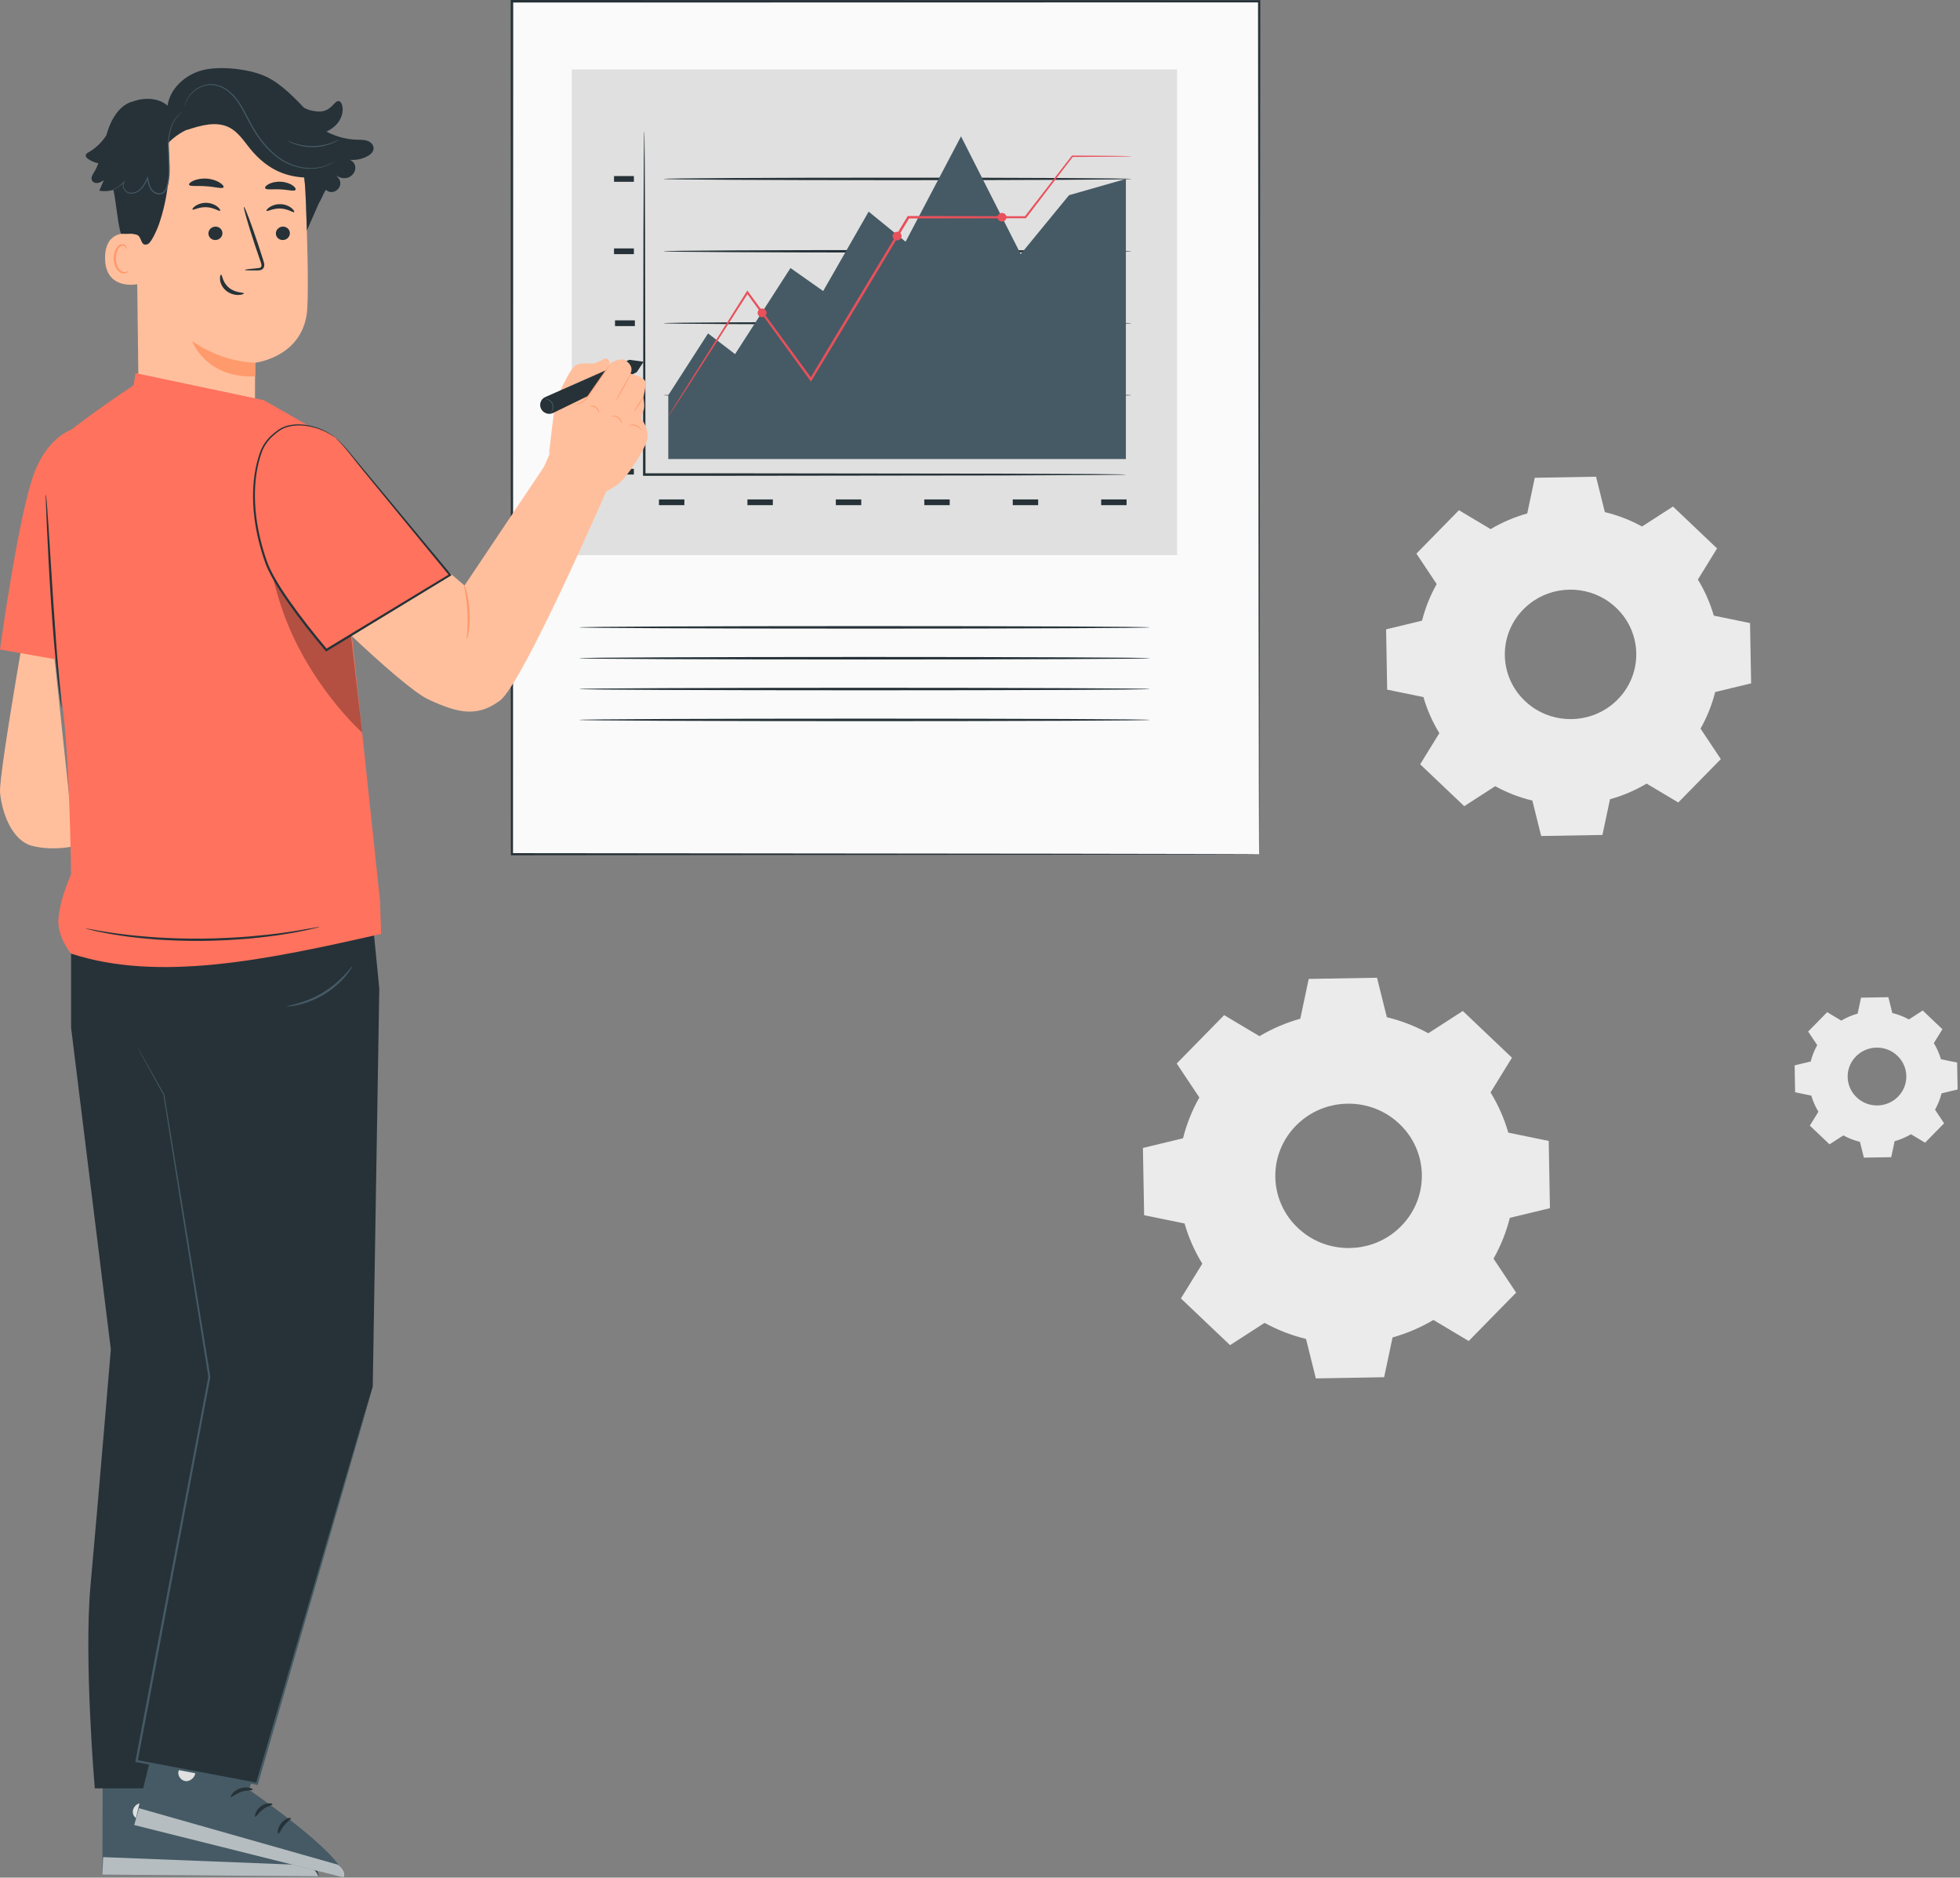 <?xml version="1.0" encoding="UTF-8"?> <svg xmlns="http://www.w3.org/2000/svg" width="403" height="386" viewBox="0 0 403 386" fill="none"><rect x="0" y="0" width="403" height="386" fill="#808080" stroke="none"/><path d="M378.593 209.811C379.656 209.179 380.788 208.699 381.956 208.373L382.649 205.097L388.273 205L389.082 208.25C390.261 208.536 391.409 208.976 392.494 209.571L395.336 207.737L399.383 211.583L397.621 214.443C398.264 215.49 398.751 216.604 399.082 217.754L402.41 218.436L402.509 223.971L399.207 224.768C398.917 225.928 398.469 227.058 397.865 228.126L399.728 230.924L395.822 234.907L392.916 233.173C391.853 233.805 390.72 234.285 389.553 234.611L388.86 237.887L383.236 237.984L382.426 234.734C381.248 234.448 380.099 234.008 379.014 233.413L376.172 235.247L372.126 231.402L373.888 228.542C373.245 227.495 372.758 226.381 372.427 225.232L369.099 224.55L369 219.015L372.302 218.218C372.592 217.058 373.04 215.928 373.644 214.86L371.781 212.062L375.688 208.079L378.593 209.811ZM382.171 216.664C379.072 219.119 379.155 223.739 382.342 226.085C384.519 227.687 387.573 227.635 389.692 225.957C392.793 223.502 392.71 218.88 389.522 216.534C387.344 214.932 384.29 214.985 382.171 216.664Z" fill="#EBEBEB"></path><path d="M306.49 108.775C308.871 107.359 311.406 106.285 314.021 105.554L315.572 98.217L328.167 98L329.979 105.278C332.619 105.918 335.191 106.904 337.621 108.237L343.986 104.13L353.048 112.742L349.103 119.146C350.543 121.49 351.634 123.986 352.376 126.56L359.83 128.087L360.051 140.483L352.656 142.267C352.006 144.864 351.004 147.395 349.65 149.788L353.822 156.054L345.073 164.973L338.565 161.089C336.183 162.506 333.648 163.579 331.032 164.31L329.48 171.647L316.885 171.864L315.072 164.585C312.433 163.945 309.861 162.959 307.43 161.626L301.065 165.733L292.003 157.121L295.948 150.717C294.509 148.372 293.417 145.877 292.675 143.303L285.221 141.776L285 129.38L292.395 127.595C293.045 124.998 294.047 122.467 295.401 120.074L291.229 113.809L299.978 104.889L306.49 108.775ZM314.502 124.123C307.561 129.622 307.748 139.968 314.884 145.221C319.759 148.81 326.6 148.692 331.346 144.934C338.29 139.435 338.104 129.084 330.964 123.832C326.088 120.244 319.247 120.363 314.502 124.123Z" fill="#EBEBEB"></path><path d="M258.959 213.015C261.614 211.436 264.441 210.238 267.357 209.423L269.087 201.242L283.131 201L285.152 209.115C288.095 209.829 290.963 210.928 293.673 212.415L300.771 207.836L310.876 217.439L306.477 224.58C308.082 227.194 309.299 229.977 310.126 232.847L318.437 234.549L318.684 248.372L310.438 250.362C309.713 253.258 308.596 256.08 307.086 258.748L311.738 265.735L301.982 275.681L294.726 271.351C292.07 272.931 289.243 274.128 286.327 274.943L284.597 283.124L270.554 283.367L268.533 275.251C265.59 274.537 262.723 273.438 260.012 271.952L252.914 276.531L242.809 266.928L247.208 259.787C245.603 257.173 244.386 254.391 243.558 251.52L235.246 249.817L235 235.995L243.246 234.005C243.971 231.109 245.088 228.287 246.598 225.619L241.946 218.633L251.702 208.687L258.959 213.015ZM267.893 230.128C260.154 236.26 260.362 247.796 268.319 253.653C273.755 257.655 281.383 257.524 286.675 253.333C294.418 247.202 294.211 235.66 286.249 229.803C280.812 225.803 273.184 225.936 267.893 230.128Z" fill="#EBEBEB"></path><path d="M258.899 0.258H105.258V175.604H258.899V0.258Z" fill="#FAFAFA"></path><path d="M258.9 175.607C258.9 175.607 258.891 175.322 258.887 174.774C258.884 174.22 258.88 173.408 258.874 172.339C258.868 170.189 258.859 167.013 258.847 162.877C258.833 154.601 258.812 142.487 258.786 127.103C258.758 96.359 258.718 52.551 258.67 0.261L258.9 0.491C213.656 0.5 161.088 0.51 105.275 0.521H105.259L105.519 0.261C105.504 64.908 105.49 125.193 105.479 175.606L105.259 175.386C151.485 175.433 189.868 175.472 216.704 175.499C230.133 175.524 240.67 175.543 247.859 175.556C251.451 175.567 254.205 175.575 256.069 175.581C257.929 175.591 258.9 175.607 258.9 175.607C258.9 175.607 257.961 175.623 256.117 175.631C254.262 175.637 251.523 175.645 247.949 175.656C240.772 175.669 230.251 175.689 216.844 175.713C189.975 175.74 151.544 175.779 105.26 175.826H105.04V175.605C105.028 125.192 105.015 64.907 105 0.26V0H105.26H105.276C161.088 0.011 213.657 0.021 258.901 0.031H259.131V0.261C259.083 52.612 259.043 96.471 259.015 127.251C258.989 142.613 258.968 154.709 258.954 162.973C258.942 167.09 258.933 170.25 258.927 172.39C258.921 173.448 258.917 174.252 258.914 174.8C258.909 175.34 258.9 175.607 258.9 175.607Z" fill="#263238"></path><path d="M242.02 14.281H117.555V114.126H242.02V14.281Z" fill="#E0E0E0"></path><path d="M130.335 96.375H126.25V97.552H130.335V96.375Z" fill="#263238"></path><path d="M140.716 102.672H135.492V103.849H140.716V102.672Z" fill="#263238"></path><path d="M158.904 102.672H153.68V103.849H158.904V102.672Z" fill="#263238"></path><path d="M177.083 102.672H171.859V103.849H177.083V102.672Z" fill="#263238"></path><path d="M195.271 102.672H190.047V103.849H195.271V102.672Z" fill="#263238"></path><path d="M213.458 102.672H208.234V103.849H213.458V102.672Z" fill="#263238"></path><path d="M231.638 102.672H226.414V103.849H231.638V102.672Z" fill="#263238"></path><path d="M130.335 80.656H126.25V81.833H130.335V80.656Z" fill="#263238"></path><path d="M130.335 51.07H126.25V52.247H130.335V51.07Z" fill="#263238"></path><path d="M130.335 36.195H126.25V37.372H130.335V36.195Z" fill="#263238"></path><path d="M130.538 65.859H126.453V67.036H130.538V65.859Z" fill="#263238"></path><path d="M231.497 97.556C231.497 97.565 231.349 97.574 231.059 97.583C230.746 97.589 230.32 97.598 229.774 97.609C228.618 97.62 226.957 97.637 224.831 97.658C220.513 97.678 214.309 97.706 206.653 97.741C191.282 97.761 170.089 97.787 146.68 97.817C141.812 97.816 137.039 97.814 132.468 97.813H132.211V97.556C132.246 77.508 132.277 59.865 132.299 47.204C132.332 40.905 132.358 35.846 132.376 32.335C132.395 30.613 132.41 29.271 132.42 28.333C132.43 27.895 132.438 27.552 132.443 27.297C132.451 27.064 132.459 26.945 132.467 26.945C132.475 26.945 132.483 27.064 132.491 27.297C132.497 27.553 132.504 27.896 132.514 28.333C132.524 29.271 132.539 30.613 132.558 32.335C132.576 35.847 132.603 40.905 132.635 47.204C132.657 59.865 132.688 77.509 132.723 97.556L132.466 97.299C137.037 97.298 141.81 97.297 146.678 97.295C170.086 97.325 191.28 97.352 206.651 97.371C214.307 97.406 220.511 97.434 224.829 97.454C226.955 97.475 228.615 97.491 229.772 97.503C230.318 97.514 230.744 97.523 231.057 97.529C231.349 97.538 231.497 97.547 231.497 97.556Z" fill="#263238"></path><path d="M232.643 66.448C232.643 66.591 211.1 66.707 184.531 66.707C157.953 66.707 136.414 66.591 136.414 66.448C136.414 66.303 157.953 66.188 184.531 66.188C211.1 66.186 232.643 66.303 232.643 66.448Z" fill="#263238"></path><path d="M232.643 51.658C232.643 51.802 211.1 51.918 184.531 51.918C157.953 51.918 136.414 51.801 136.414 51.658C136.414 51.515 157.953 51.398 184.531 51.398C211.1 51.398 232.643 51.514 232.643 51.658Z" fill="#263238"></path><path d="M232.643 36.783C232.643 36.927 211.1 37.044 184.531 37.044C157.953 37.044 136.414 36.927 136.414 36.783C136.414 36.639 157.953 36.523 184.531 36.523C211.1 36.523 232.643 36.64 232.643 36.783Z" fill="#263238"></path><path d="M232.643 81.244C232.643 81.388 211.1 81.504 184.531 81.504C157.953 81.504 136.414 81.387 136.414 81.244C136.414 81.101 157.953 80.984 184.531 80.984C211.1 80.983 232.643 81.1 232.643 81.244Z" fill="#263238"></path><path d="M137.406 94.369C137.406 91.892 137.406 81.242 137.406 81.242L145.587 68.541L151.139 72.801L162.534 55.1L169.255 59.833L178.605 43.504L186.202 49.693L197.598 28.031L209.87 52.242L219.805 40.128L231.493 36.784V94.37H137.406V94.369Z" fill="#455A64"></path><path d="M232.641 32.125C232.641 32.132 232.571 32.138 232.435 32.145C232.275 32.15 232.077 32.156 231.826 32.164C231.259 32.173 230.469 32.185 229.454 32.202C227.348 32.218 224.316 32.241 220.486 32.27L220.6 32.214C217.987 35.637 214.739 39.892 211.003 44.785L210.942 44.865H210.84C203.853 44.878 195.671 44.893 186.778 44.909L186.992 44.788C183.826 50.061 180.41 55.75 176.878 61.631C173.431 67.358 170.095 72.902 166.944 78.138L166.749 78.463L166.527 78.157C161.778 71.62 157.385 65.573 153.502 60.228L153.852 60.217C148.899 67.916 144.81 74.271 141.942 78.729C140.517 80.918 139.396 82.64 138.614 83.842C138.238 84.407 137.944 84.85 137.728 85.174C137.525 85.473 137.406 85.618 137.406 85.618C137.406 85.618 137.488 85.45 137.673 85.139C137.876 84.806 138.153 84.353 138.507 83.773C139.267 82.556 140.355 80.813 141.738 78.598C144.569 74.116 148.605 67.728 153.495 59.988L153.661 59.725L153.846 59.977C157.748 65.308 162.161 71.339 166.934 77.86L166.516 77.879C169.662 72.64 172.993 67.093 176.434 61.362C179.972 55.484 183.393 49.799 186.565 44.529L186.638 44.407H186.78C195.673 44.423 203.855 44.438 210.842 44.451L210.679 44.531C214.452 39.667 217.734 35.437 220.373 32.034L220.417 31.977H220.488C224.319 32.006 227.35 32.029 229.456 32.045C230.47 32.061 231.261 32.074 231.828 32.082C232.079 32.09 232.278 32.096 232.437 32.102C232.571 32.111 232.641 32.118 232.641 32.125Z" fill="#E8505B"></path><path d="M157.619 64.311C157.619 64.802 157.206 65.2 156.696 65.2C156.186 65.2 155.773 64.802 155.773 64.311C155.773 63.82 156.186 63.422 156.696 63.422C157.206 63.422 157.619 63.82 157.619 64.311Z" fill="#E8505B"></path><path d="M185.377 48.537C185.377 49.028 184.964 49.426 184.454 49.426C183.944 49.426 183.531 49.028 183.531 48.537C183.531 48.046 183.944 47.648 184.454 47.648C184.964 47.648 185.377 48.046 185.377 48.537Z" fill="#E8505B"></path><path d="M206.948 44.662C206.948 45.153 206.535 45.551 206.025 45.551C205.515 45.551 205.102 45.153 205.102 44.662C205.102 44.171 205.515 43.773 206.025 43.773C206.534 43.773 206.948 44.171 206.948 44.662Z" fill="#E8505B"></path><path d="M236.408 128.971C236.408 129.115 210.144 129.231 177.754 129.231C145.352 129.231 119.094 129.114 119.094 128.971C119.094 128.827 145.352 128.711 177.754 128.711C210.145 128.711 236.408 128.827 236.408 128.971Z" fill="#263238"></path><path d="M236.408 135.315C236.408 135.459 210.144 135.575 177.754 135.575C145.352 135.575 119.094 135.458 119.094 135.315C119.094 135.172 145.352 135.055 177.754 135.055C210.145 135.055 236.408 135.171 236.408 135.315Z" fill="#263238"></path><path d="M236.408 141.651C236.408 141.795 210.144 141.911 177.754 141.911C145.352 141.911 119.094 141.794 119.094 141.651C119.094 141.508 145.352 141.391 177.754 141.391C210.145 141.391 236.408 141.508 236.408 141.651Z" fill="#263238"></path><path d="M236.408 147.994C236.408 148.138 210.144 148.254 177.754 148.254C145.352 148.254 119.094 148.137 119.094 147.994C119.094 147.851 145.352 147.734 177.754 147.734C210.145 147.733 236.408 147.85 236.408 147.994Z" fill="#263238"></path><path d="M7.02 118.18C7.02 118.18 -0.343 159.137 0.013 162.966C0.368 166.796 2.327 172.888 6.768 173.932C11.21 174.976 15.297 173.932 15.297 173.932L9.966 123.626L7.02 118.18Z" fill="#FFBF9D"></path><path d="M28.52 83.189L28.003 40.866C27.532 30.342 33.264 21.296 43.797 21.117L44.772 21.157C54.577 21.562 62.431 29.426 62.816 39.232C63.173 48.356 63.452 58.441 63.19 63.318C62.648 73.412 52.481 74.566 52.481 74.566C52.459 74.566 52.419 80.711 52.425 83.677L44.295 94.956L44.294 95.559L28.52 83.189Z" fill="#FFBF9D"></path><path d="M52.481 74.564C52.481 74.564 46.1 74.675 39.492 70.133C39.492 70.133 42.342 77.857 52.457 77.363L52.481 74.564Z" fill="#FF9A6C"></path><path d="M59.603 47.949C59.599 48.712 58.949 49.337 58.152 49.347C57.357 49.357 56.715 48.748 56.719 47.985C56.723 47.222 57.373 46.596 58.168 46.586C58.965 46.576 59.608 47.186 59.603 47.949Z" fill="#263238"></path><path d="M60.486 43.604C60.3 43.784 59.24 42.931 57.688 42.871C56.139 42.789 54.966 43.54 54.806 43.343C54.727 43.256 54.923 42.923 55.434 42.583C55.937 42.244 56.784 41.928 57.751 41.973C58.717 42.019 59.516 42.408 59.968 42.791C60.43 43.176 60.577 43.523 60.486 43.604Z" fill="#263238"></path><path d="M45.736 47.949C45.731 48.712 45.082 49.337 44.285 49.346C43.49 49.356 42.847 48.747 42.852 47.984C42.857 47.221 43.506 46.596 44.302 46.586C45.098 46.576 45.74 47.186 45.736 47.949Z" fill="#263238"></path><path d="M45.261 43.331C45.074 43.512 44.013 42.658 42.462 42.598C40.913 42.516 39.739 43.267 39.58 43.07C39.501 42.982 39.694 42.651 40.208 42.31C40.711 41.97 41.557 41.655 42.523 41.699C43.49 41.745 44.288 42.134 44.742 42.517C45.203 42.903 45.352 43.25 45.261 43.331Z" fill="#263238"></path><path d="M50.335 55.493C50.331 55.405 51.303 55.278 52.875 55.142C53.273 55.118 53.651 55.054 53.729 54.787C53.834 54.505 53.686 54.071 53.513 53.601C53.18 52.626 52.832 51.605 52.466 50.535C51.016 46.171 49.984 42.59 50.16 42.532C50.336 42.475 51.655 45.966 53.105 50.33C53.453 51.406 53.786 52.431 54.102 53.412C54.233 53.869 54.47 54.39 54.243 54.976C54.124 55.268 53.824 55.471 53.568 55.528C53.311 55.595 53.087 55.59 52.891 55.594C51.313 55.615 50.338 55.582 50.335 55.493Z" fill="#263238"></path><path d="M45.959 38.499C45.731 38.886 44.242 38.408 42.41 38.293C40.581 38.141 39.038 38.398 38.87 37.982C38.797 37.784 39.12 37.44 39.779 37.146C40.432 36.851 41.428 36.641 42.526 36.72C43.623 36.801 44.577 37.154 45.181 37.54C45.789 37.926 46.06 38.314 45.959 38.499Z" fill="#263238"></path><path d="M60.742 39.046C60.41 39.39 59.155 38.991 57.635 38.933C56.117 38.831 54.821 39.096 54.535 38.719C54.41 38.537 54.622 38.189 55.193 37.87C55.756 37.552 56.69 37.305 57.735 37.359C58.779 37.414 59.675 37.758 60.195 38.133C60.722 38.51 60.889 38.878 60.742 39.046Z" fill="#263238"></path><path d="M28.521 48.377C28.352 48.295 21.666 46.038 21.602 52.952C21.538 59.866 28.492 58.505 28.506 58.306C28.52 58.108 28.521 48.377 28.521 48.377Z" fill="#FFBF9D"></path><path d="M26.415 55.669C26.385 55.647 26.294 55.752 26.089 55.844C25.89 55.934 25.548 55.992 25.188 55.854C24.46 55.579 23.856 54.414 23.834 53.167C23.822 52.538 23.96 51.94 24.187 51.446C24.403 50.942 24.733 50.592 25.102 50.53C25.469 50.449 25.727 50.672 25.81 50.867C25.901 51.061 25.856 51.199 25.892 51.211C25.911 51.229 26.041 51.096 25.988 50.811C25.961 50.673 25.881 50.509 25.72 50.375C25.556 50.238 25.312 50.167 25.056 50.193C24.522 50.224 24.038 50.71 23.787 51.252C23.508 51.796 23.338 52.468 23.352 53.175C23.383 54.569 24.084 55.88 25.081 56.178C25.566 56.309 25.973 56.166 26.184 56.004C26.401 55.835 26.439 55.681 26.415 55.669Z" fill="#FF9A6C"></path><path d="M45.46 56.453C45.698 56.438 45.708 58.026 47.072 59.147C48.434 60.271 50.125 60.086 50.139 60.307C50.161 60.407 49.764 60.617 49.049 60.64C48.348 60.667 47.324 60.447 46.49 59.761C45.658 59.073 45.297 58.153 45.24 57.502C45.176 56.838 45.351 56.444 45.46 56.453Z" fill="#263238"></path><path d="M76.77 30.139C76.665 29.731 76.372 29.392 76.011 29.174C75.224 28.697 74.311 28.749 73.43 28.725C71.236 28.665 69.067 28.079 67.122 27.064C67.808 26.726 68.45 26.313 68.997 25.779C70.127 24.677 70.789 22.977 70.294 21.478C70.201 21.197 70.041 20.901 69.759 20.811C69.311 20.668 68.913 21.105 68.596 21.451C67.553 22.59 66.597 23.073 65.062 22.9C64.109 22.793 63.187 22.568 62.442 22.093C62.413 22.062 62.386 22.027 62.356 21.996C62.001 21.621 61.654 21.263 61.312 20.916L61.31 20.913L61.311 20.915C58.739 18.306 56.523 16.493 54.23 15.54C50.87 14.143 45.231 13.528 41.701 14.411C38.171 15.295 34.978 18.114 34.447 21.714C32.492 20.023 29.529 20.003 27.114 20.942L27.054 20.915C24.366 21.839 22.813 24.65 21.992 27.371C21.947 27.52 21.908 27.671 21.865 27.82C20.944 29.245 19.699 30.46 18.222 31.298C17.962 31.446 17.663 31.627 17.628 31.924C17.593 32.219 17.84 32.466 18.079 32.642C18.716 33.109 19.46 33.42 20.235 33.567C19.983 34.213 19.688 34.84 19.326 35.438C19.018 35.946 18.652 36.555 18.91 37.091C19.11 37.505 19.631 37.681 20.086 37.619C20.541 37.557 20.947 37.31 21.339 37.069C21.032 37.78 20.726 38.492 20.419 39.203C21.386 39.383 22.389 39.316 23.333 39.042C23.873 41.602 24.246 46.335 24.884 48.072C26.719 48.125 27.167 47.931 28.089 48.248C29.281 48.659 28.801 50.773 30.366 50.189C31.163 49.891 32.414 46.899 32.689 46.094C34.511 40.753 35.161 35.017 34.588 29.403C35.71 28.234 37.06 27.283 38.539 26.62L38.418 26.726C41.256 25.776 44.465 24.847 47.132 26.204C49.201 27.257 50.399 29.43 51.935 31.17C54.846 34.468 58.163 36.249 62.556 36.488C62.918 39.545 62.978 44.538 63.095 47.388L65.592 41.715L65.593 41.738C65.793 41.406 65.959 41.071 66.12 40.736L66.175 40.634V40.621C66.43 40.082 66.673 39.542 66.995 39.01C67.004 39.018 67.013 39.026 67.022 39.034C68.55 40.413 70.847 38.357 69.649 36.684C69.411 36.352 69.126 36.055 68.799 35.81C69.497 36.48 70.545 36.81 71.473 36.536C72.401 36.262 73.129 35.335 73.06 34.37C73.012 33.711 72.549 33.117 71.957 32.851C73.202 32.961 74.48 32.704 75.574 32.097C76.295 31.698 77.001 31.038 76.77 30.139Z" fill="#263238"></path><path d="M37.622 22.914C37.642 22.94 37.195 23.177 36.596 23.831C36.003 24.482 35.333 25.619 35.005 27.173C34.837 27.945 34.727 28.81 34.717 29.742C34.702 30.674 34.766 31.672 34.825 32.725C34.881 33.777 34.943 34.889 34.863 36.044C34.823 36.621 34.747 37.207 34.615 37.792C34.481 38.367 34.323 38.991 33.882 39.482C33.531 39.882 32.949 40.055 32.449 39.946C31.944 39.851 31.498 39.577 31.172 39.205C30.529 38.438 30.378 37.473 30.226 36.621L30.438 36.649C30.082 37.408 29.717 38.158 29.183 38.755C28.657 39.355 27.934 39.747 27.202 39.804C26.838 39.833 26.472 39.77 26.161 39.609C25.844 39.45 25.615 39.183 25.46 38.903C25.312 38.617 25.236 38.304 25.256 38.004C25.277 37.704 25.397 37.42 25.59 37.221L25.696 37.318C24.906 38.198 24.076 38.666 23.504 38.924C23.215 39.053 22.984 39.13 22.828 39.178C22.67 39.223 22.588 39.241 22.586 39.235C22.584 39.228 22.663 39.197 22.815 39.14C22.967 39.08 23.191 38.992 23.472 38.854C24.028 38.578 24.831 38.097 25.589 37.223L25.695 37.32C25.351 37.677 25.324 38.31 25.611 38.823C25.756 39.076 25.966 39.314 26.245 39.448C26.522 39.588 26.856 39.643 27.189 39.613C27.861 39.554 28.535 39.186 29.028 38.615C29.532 38.045 29.886 37.315 30.237 36.554L30.386 36.231L30.449 36.582C30.601 37.432 30.763 38.359 31.349 39.051C31.64 39.383 32.05 39.631 32.491 39.713C32.934 39.804 33.403 39.663 33.71 39.32C34.095 38.896 34.257 38.305 34.387 37.739C34.516 37.168 34.592 36.594 34.633 36.027C34.715 34.891 34.658 33.787 34.608 32.736C34.555 31.684 34.498 30.681 34.521 29.737C34.54 28.794 34.661 27.917 34.842 27.135C35.196 25.561 35.904 24.41 36.528 23.768C37.159 23.122 37.622 22.914 37.622 22.914Z" fill="#455A64"></path><path d="M68.811 33.115C68.813 33.118 68.786 33.141 68.729 33.183C68.66 33.232 68.576 33.291 68.474 33.364C68.362 33.446 68.221 33.54 68.042 33.634C67.866 33.732 67.666 33.852 67.423 33.951C66.478 34.387 64.966 34.813 63.083 34.681C61.218 34.555 58.985 33.868 57.002 32.357C54.997 30.88 53.247 28.719 51.824 26.25C51.102 25.016 50.517 23.754 49.868 22.586C49.224 21.418 48.511 20.337 47.642 19.48C46.783 18.619 45.782 17.978 44.747 17.677C44.231 17.517 43.709 17.476 43.211 17.482C42.712 17.503 42.238 17.599 41.8 17.736C40.924 18.019 40.215 18.493 39.676 18.982C39.134 19.476 38.769 20 38.517 20.45C38.046 21.375 38.014 21.972 37.978 21.961C37.974 21.96 37.977 21.925 37.987 21.855C38.001 21.771 38.018 21.67 38.038 21.546C38.091 21.276 38.212 20.884 38.435 20.408C38.679 19.943 39.04 19.4 39.585 18.885C40.128 18.375 40.848 17.879 41.747 17.577C42.196 17.43 42.685 17.326 43.203 17.299C43.719 17.287 44.266 17.326 44.801 17.487C45.877 17.79 46.913 18.446 47.795 19.323C48.689 20.196 49.419 21.296 50.07 22.472C50.726 23.648 51.312 24.908 52.028 26.13C53.44 28.58 55.164 30.717 57.131 32.18C59.078 33.678 61.257 34.365 63.094 34.513C64.946 34.665 66.439 34.27 67.384 33.866C68.339 33.456 68.793 33.086 68.811 33.115Z" fill="#455A64"></path><path d="M69.783 28.675C69.791 28.689 69.661 28.777 69.417 28.924C69.176 29.075 68.806 29.261 68.336 29.457C67.867 29.658 67.286 29.843 66.628 29.996C65.968 30.137 65.23 30.24 64.449 30.26C63.669 30.272 62.926 30.2 62.261 30.086C61.598 29.96 61.01 29.799 60.533 29.618C60.055 29.441 59.678 29.271 59.431 29.129C59.181 28.992 59.048 28.91 59.055 28.896C59.075 28.856 59.631 29.15 60.587 29.459C61.064 29.618 61.645 29.759 62.298 29.871C62.953 29.971 63.68 30.034 64.445 30.023C65.209 30.003 65.933 29.909 66.583 29.783C67.23 29.644 67.806 29.479 68.276 29.301C69.218 28.953 69.761 28.636 69.783 28.675Z" fill="#455A64"></path><path d="M43.317 349.936L42.318 372.792C42.318 372.792 65.214 381.484 65.441 385.726L21.055 385.38L21.151 349.703L43.317 349.936Z" fill="#455A64"></path><path d="M28.611 370.759C27.75 370.987 27.149 371.949 27.341 372.818C27.533 373.688 28.506 374.307 29.371 374.094C30.236 373.881 30.993 372.749 30.704 371.907C30.415 371.065 29.234 370.399 28.446 370.814" fill="#E0E0E0"></path><g opacity="0.6"><path d="M21.055 385.377L21.205 381.781L63.705 383.457C63.705 383.457 65.675 384.332 65.44 385.722L21.055 385.377Z" fill="white"></path></g><path d="M43.041 372.573C43.032 372.79 41.948 372.879 40.876 373.568C39.786 374.229 39.229 375.163 39.03 375.076C38.83 375.032 39.164 373.739 40.476 372.928C41.782 372.106 43.09 372.375 43.041 372.573Z" fill="#263238"></path><path d="M47.684 374.535C47.732 374.745 46.791 375.107 46.047 376.018C45.277 376.907 45.084 377.897 44.868 377.886C44.664 377.919 44.524 376.648 45.47 375.533C46.405 374.409 47.681 374.328 47.684 374.535Z" fill="#263238"></path><path d="M50.277 380.126C50.08 380.171 49.787 379.085 50.353 377.903C50.91 376.716 51.936 376.256 52.026 376.437C52.147 376.616 51.484 377.248 51.034 378.226C50.561 379.193 50.492 380.107 50.277 380.126Z" fill="#263238"></path><path d="M42.686 367.342C42.594 367.539 41.601 367.232 40.376 367.306C39.149 367.355 38.192 367.759 38.081 367.572C37.957 367.414 38.894 366.619 40.339 366.553C41.783 366.475 42.794 367.172 42.686 367.342Z" fill="#263238"></path><path d="M43.259 367.078C43.37 367.082 43.386 369.195 43.32 372.582L43.143 372.311C45.735 373.296 49.183 374.624 52.845 376.35C56.854 378.225 60.388 380.183 62.681 382.015C63.831 382.918 64.677 383.777 65.114 384.494C65.576 385.206 65.515 385.751 65.442 385.725C65.408 385.719 65.376 385.279 64.876 384.658C64.396 384.035 63.527 383.263 62.364 382.434C60.047 380.751 56.514 378.886 52.53 377.023C48.892 375.307 45.482 373.919 42.939 372.831L42.75 372.75L42.761 372.56C42.964 369.179 43.148 367.074 43.259 367.078Z" fill="#263238"></path><path d="M14.617 190.555V211.269L22.789 277.417C22.789 277.417 20.199 308.438 18.608 325.948C17.227 341.156 19.485 367.639 19.485 367.639H43.711L52.379 279.316L57.759 224.233L67.517 191.604L14.617 190.555Z" fill="#263238"></path><path d="M57.565 345.97L51.22 367.95C51.22 367.95 71.431 381.782 70.654 385.958L27.594 375.185L36.075 340.531L57.565 345.97Z" fill="#455A64"></path><path d="M38.374 362.753C37.483 362.772 36.673 363.565 36.657 364.455C36.639 365.345 37.438 366.176 38.33 366.173C39.219 366.169 40.221 365.247 40.139 364.36C40.056 363.473 39.065 362.549 38.202 362.766" fill="#E0E0E0"></path><g opacity="0.6"><path d="M27.594 375.186L28.585 371.727L69.5 383.348C69.5 383.348 71.208 384.662 70.654 385.958L27.594 375.186Z" fill="white"></path></g><path d="M51.97 367.907C51.91 368.116 50.835 367.948 49.632 368.365C48.417 368.751 47.656 369.528 47.484 369.396C47.3 369.307 47.928 368.128 49.395 367.649C50.855 367.157 52.064 367.726 51.97 367.907Z" fill="#263238"></path><path d="M56.023 370.901C56.02 371.117 55.02 371.246 54.083 371.957C53.126 372.64 52.705 373.556 52.498 373.495C52.292 373.479 52.455 372.211 53.636 371.349C54.81 370.478 56.068 370.7 56.023 370.901Z" fill="#263238"></path><path d="M57.237 376.952C57.035 376.949 57.005 375.825 57.833 374.809C58.654 373.787 59.759 373.58 59.804 373.778C59.88 373.981 59.087 374.439 58.42 375.284C57.733 376.112 57.451 376.984 57.237 376.952Z" fill="#263238"></path><path d="M52.863 362.738C52.727 362.907 51.835 362.376 50.626 362.16C49.422 361.919 48.397 362.086 48.333 361.879C48.249 361.697 49.347 361.144 50.767 361.419C52.189 361.682 53.008 362.598 52.863 362.738Z" fill="#263238"></path><path d="M76.874 191.969L77.986 203.235L76.643 285.042L57.47 350.758L52.825 366.695L28.078 362.034L47.153 191.992L76.874 191.969Z" fill="#263238"></path><path d="M76.129 286.758C76.129 286.758 76.103 286.891 76.034 287.147C75.96 287.415 75.858 287.792 75.722 288.283C75.436 289.296 75.017 290.771 74.475 292.684C73.368 296.538 71.757 302.141 69.725 309.205C65.621 323.354 59.825 343.343 53.035 366.759L52.98 366.948L52.786 366.911C44.964 365.442 36.647 363.879 28.038 362.263L27.812 362.22L27.855 361.994C29.117 355.326 30.438 348.357 31.782 341.252C35.779 320.209 39.55 300.361 42.844 283.018L42.843 283.089C38.745 257.363 35.477 236.847 33.6 225.068L33.611 225.099C31.811 221.825 30.424 219.301 29.479 217.58C29.018 216.732 28.668 216.085 28.424 215.636C28.191 215.198 28.081 214.969 28.081 214.969C28.081 214.969 28.22 215.182 28.468 215.612C28.723 216.056 29.087 216.695 29.566 217.532C30.529 219.243 31.945 221.752 33.779 225.007L33.786 225.021L33.789 225.038C35.711 236.81 39.056 257.313 43.252 283.023L43.258 283.059L43.252 283.095C39.972 300.441 36.219 320.292 32.24 341.338C30.893 348.443 29.572 355.411 28.308 362.079L28.125 361.81C36.731 363.435 45.047 365.006 52.868 366.483L52.62 366.636C59.475 343.239 65.328 323.267 69.469 309.129C71.552 302.08 73.204 296.489 74.34 292.643C74.91 290.739 75.35 289.271 75.653 288.262C75.802 287.775 75.918 287.402 75.999 287.136C76.079 286.884 76.129 286.758 76.129 286.758Z" fill="#455A64"></path><path d="M72.427 198.675C72.469 198.702 72.031 199.512 71.08 200.652C70.134 201.79 68.624 203.217 66.685 204.403C64.741 205.583 62.781 206.271 61.335 206.589C59.886 206.912 58.965 206.929 58.961 206.88C58.915 206.724 62.633 206.361 66.442 204.005C70.282 201.7 72.309 198.563 72.427 198.675Z" fill="#455A64"></path><path d="M125.15 75.237C125.463 74.774 125.385 74.117 124.917 73.794C124.797 73.711 124.671 73.664 124.547 73.685C124.051 73.767 122.747 74.719 121.744 74.736C120.741 74.753 119.032 74.445 118.028 75.377C117.024 76.309 114.578 81.421 114.266 82.53C113.955 83.639 112.867 93.388 112.867 93.388L125.15 75.237Z" fill="#FFBF9D"></path><path d="M129.398 73.961C129.344 74.022 117.388 79.299 112.137 81.615C110.968 82.131 110.703 83.647 111.626 84.544C112.196 85.098 113.059 85.232 113.763 84.877L130.921 76.516L132.335 74.368L129.398 73.961Z" fill="#263238"></path><path d="M116.734 84.719L120.546 81.911L125.579 74.607C125.579 74.607 127.639 73.382 128.707 74.153C129.775 74.924 130.124 75.817 129.628 76.815C129.628 76.815 132.472 77.494 132.675 78.446C132.878 79.398 132.264 81.715 132.264 81.715C132.264 81.715 132.686 83.494 132.285 84.436C131.885 85.378 131.926 86.192 131.926 86.192C131.926 86.192 133.768 88.446 132.977 90.751C132.186 93.056 128.863 98.2 127.087 99.529C125.311 100.859 121.945 102.452 121.945 102.452L119.749 107.054L110.633 98.8L116.734 84.719Z" fill="#FFBF9D"></path><path d="M125.419 74.922C125.43 74.929 125.348 75.069 125.191 75.316C125.01 75.592 124.782 75.938 124.512 76.35C123.932 77.219 123.119 78.411 122.213 79.722C121.758 80.374 121.324 80.996 120.927 81.566C120.723 81.848 120.51 82.108 120.273 82.317C120.036 82.526 119.781 82.676 119.543 82.792C119.061 83.018 118.646 83.118 118.362 83.188C118.077 83.255 117.917 83.282 117.914 83.27C117.911 83.257 118.065 83.206 118.343 83.119C118.619 83.028 119.026 82.908 119.485 82.674C120.468 82.262 121.122 80.889 122.062 79.616C122.969 78.305 123.798 77.124 124.406 76.275C124.696 75.876 124.94 75.541 125.134 75.274C125.307 75.041 125.409 74.915 125.419 74.922Z" fill="#FF9A6C"></path><path d="M126.588 82.52C126.543 82.495 127.201 81.21 128.057 79.649C128.913 78.088 129.644 76.843 129.689 76.868C129.734 76.893 129.077 78.178 128.22 79.739C127.363 81.3 126.633 82.545 126.588 82.52Z" fill="#FF9A6C"></path><path d="M127.785 87.08C127.756 87.081 127.742 86.917 127.649 86.679C127.558 86.444 127.37 86.134 127.056 85.916C126.742 85.699 126.386 85.628 126.134 85.622C125.879 85.615 125.719 85.656 125.711 85.628C125.703 85.608 125.853 85.518 126.13 85.491C126.402 85.462 126.806 85.517 127.163 85.764C127.519 86.011 127.711 86.373 127.775 86.639C127.842 86.909 127.807 87.081 127.785 87.08Z" fill="#FF9A6C"></path><path d="M132.023 88.451C132.005 88.47 131.864 88.366 131.647 88.193C131.428 88.023 131.13 87.781 130.756 87.611C130.385 87.44 130.002 87.391 129.75 87.447C129.489 87.498 129.396 87.655 129.373 87.639C129.346 87.639 129.415 87.418 129.714 87.32C130.001 87.22 130.429 87.255 130.833 87.441C131.238 87.626 131.535 87.897 131.734 88.094C131.933 88.296 132.04 88.433 132.023 88.451Z" fill="#FF9A6C"></path><path d="M130.386 84.609C130.343 84.582 130.717 83.912 131.222 83.115C131.727 82.317 132.172 81.693 132.215 81.72C132.258 81.748 131.884 82.416 131.379 83.214C130.874 84.012 130.429 84.636 130.386 84.609Z" fill="#FF9A6C"></path><path d="M123.078 84.944C123.049 84.942 123.053 84.786 122.983 84.559C122.916 84.334 122.756 84.032 122.468 83.824C122.179 83.616 121.843 83.556 121.608 83.559C121.37 83.56 121.222 83.609 121.211 83.581C121.201 83.562 121.337 83.465 121.598 83.427C121.853 83.388 122.242 83.432 122.577 83.673C122.912 83.915 123.072 84.274 123.111 84.529C123.153 84.79 123.099 84.948 123.078 84.944Z" fill="#FF9A6C"></path><path d="M113.109 84.918C113.087 84.893 113.274 84.751 113.438 84.434C113.601 84.127 113.721 83.61 113.527 83.109C113.33 82.61 112.903 82.3 112.579 82.17C112.249 82.033 112.015 82.038 112.016 82.006C112.012 81.988 112.254 81.932 112.624 82.047C112.985 82.154 113.476 82.476 113.701 83.043C113.921 83.613 113.759 84.186 113.552 84.5C113.342 84.827 113.117 84.935 113.109 84.918Z" fill="#455A64"></path><path d="M81.052 107.995L95.512 120.371L113.262 93.852L124.804 100.66C124.804 100.66 107.505 140.481 102.817 144C98.128 147.519 94.174 146.606 88.141 143.82C82.108 141.034 60.625 119.404 60.625 119.404L81.052 107.995Z" fill="#FFBF9D"></path><path d="M96.022 131.378C95.88 131.356 96.274 128.856 96.099 125.767C95.945 122.676 95.286 120.232 95.425 120.196C95.531 120.154 96.405 122.586 96.564 125.743C96.742 128.897 96.133 131.409 96.022 131.378Z" fill="#FF9A6C"></path><path d="M22.035 87.735C22.035 87.735 34.328 87.913 34.507 103.235C34.685 118.557 31.378 139.054 31.378 139.054L0 133.524C0 133.524 3.893 104.999 7.215 96.784C10.559 88.516 16.947 86.342 22.035 87.735Z" fill="#FF725E"></path><path d="M27.87 76.703L27.479 79.201C27.479 79.201 10.708 90.281 9.76 93.141C8.29 97.576 11.496 135.034 12.911 145.65C14.326 156.266 14.613 179.664 14.613 179.664C13.584 182.419 12.414 184.905 12.027 188.75C11.643 192.563 14.613 196.043 14.613 196.043C32.606 201.915 54.588 197.407 78.367 191.986L78.143 185.245L70.369 112.014C70.369 112.014 72.634 92.98 63.348 87.47C62.328 86.865 54.229 82.263 54.229 82.263L27.87 76.703Z" fill="#FF725E"></path><g opacity="0.3"><path d="M54.836 108.445C54.836 108.445 54.691 118.985 60.361 131.034C66.031 143.083 74.467 150.611 74.467 150.611L71.952 128.699L54.836 108.445Z" fill="black"></path></g><path d="M68.921 89.954C65.981 87.575 60.513 86.282 57.393 88.421C56.005 89.373 54.384 90.81 53.608 93.081C50.945 100.868 52.537 109.24 54.668 115.454C56.799 121.668 67.096 133.636 67.096 133.636L92.538 118.193C92.538 118.193 75.509 97.553 73.733 95.421C72.807 94.309 70.553 91.275 68.921 89.954Z" fill="#FF725E"></path><path d="M68.921 89.956C68.921 89.956 69.122 90.082 69.459 90.386C69.798 90.687 70.277 91.161 70.862 91.811C72.041 93.11 73.595 95.135 75.694 97.601C79.85 102.602 85.73 109.677 92.7 118.063L92.855 118.25L92.647 118.377C85.448 122.755 77.26 127.734 68.609 132.995C68.132 133.284 67.657 133.573 67.217 133.84L67.047 133.943L66.92 133.792C64.076 130.429 61.431 127.049 59.059 123.648C57.875 121.947 56.764 120.237 55.813 118.476C55.338 117.596 54.905 116.701 54.561 115.775C54.219 114.855 53.947 113.933 53.677 113.019C51.552 105.712 51.498 98.544 53.436 93.091C53.9 91.704 54.727 90.538 55.666 89.637C56.616 88.76 57.613 87.98 58.731 87.625C59.833 87.263 60.92 87.199 61.896 87.25C62.876 87.303 63.76 87.476 64.531 87.7C66.083 88.128 67.186 88.743 67.897 89.187C68.61 89.635 68.921 89.956 68.921 89.956C68.901 89.983 68.571 89.685 67.848 89.263C67.127 88.848 66.023 88.265 64.484 87.869C63.72 87.661 62.847 87.505 61.886 87.466C60.929 87.428 59.87 87.506 58.815 87.866C57.757 88.21 56.793 88.979 55.87 89.844C54.965 90.73 54.181 91.856 53.744 93.193C51.872 98.584 51.956 105.659 54.086 112.899C54.356 113.802 54.631 114.724 54.969 115.624C55.305 116.519 55.731 117.396 56.202 118.263C57.144 119.998 58.252 121.696 59.432 123.386C61.797 126.765 64.442 130.14 67.273 133.486L66.976 133.439C67.416 133.172 67.891 132.883 68.368 132.594C77.028 127.348 85.224 122.382 92.43 118.016L92.377 118.329C85.461 109.899 79.626 102.787 75.502 97.761C73.43 95.272 71.901 93.215 70.763 91.899C70.196 91.237 69.735 90.752 69.413 90.436C69.092 90.117 68.91 89.969 68.921 89.956Z" fill="#263238"></path><path d="M9.428 101.625C9.444 101.624 9.469 101.777 9.501 102.069C9.533 102.415 9.572 102.836 9.619 103.347C9.704 104.529 9.819 106.119 9.959 108.051C10.216 112.091 10.562 117.547 10.945 123.576C11.342 129.639 11.758 135.122 12.118 139.086C12.297 141.014 12.445 142.6 12.554 143.779C12.598 144.289 12.635 144.711 12.665 145.056C12.685 145.349 12.688 145.504 12.672 145.506C12.656 145.508 12.622 145.357 12.571 145.068C12.517 144.725 12.452 144.307 12.373 143.8C12.211 142.698 12.005 141.098 11.789 139.118C11.345 135.158 10.876 129.673 10.479 123.606C10.084 117.542 9.81 112.047 9.629 108.069C9.55 106.133 9.485 104.541 9.437 103.357C9.425 102.845 9.415 102.421 9.407 102.074C9.405 101.78 9.412 101.626 9.428 101.625Z" fill="#263238"></path><path d="M65.688 190.552C65.692 190.568 65.529 190.618 65.218 190.699C64.853 190.787 64.398 190.898 63.844 191.032C63.248 191.179 62.514 191.333 61.657 191.493C60.803 191.662 59.828 191.85 58.742 192.012C56.58 192.385 53.981 192.687 51.093 192.968C48.201 193.21 45.014 193.388 41.666 193.43C38.315 193.454 35.123 193.339 32.227 193.147C29.334 192.912 26.732 192.651 24.564 192.299C23.477 192.15 22.5 191.969 21.645 191.805C20.787 191.651 20.05 191.502 19.454 191.355C18.899 191.222 18.445 191.113 18.081 191.025C17.767 190.944 17.605 190.895 17.609 190.879C17.612 190.863 17.782 190.883 18.102 190.933C18.471 190.998 18.93 191.079 19.491 191.177C20.09 191.297 20.829 191.419 21.689 191.548C22.547 191.687 23.524 191.844 24.61 191.972C26.776 192.281 29.372 192.508 32.257 192.718C35.144 192.885 38.322 192.987 41.661 192.963C44.998 192.921 48.174 192.757 51.058 192.539C53.938 192.282 56.53 192.014 58.693 191.685C59.778 191.544 60.754 191.38 61.611 191.235C62.47 191.1 63.208 190.973 63.808 190.853C64.369 190.753 64.828 190.671 65.197 190.606C65.515 190.556 65.684 190.536 65.688 190.552Z" fill="#263238"></path></svg> 